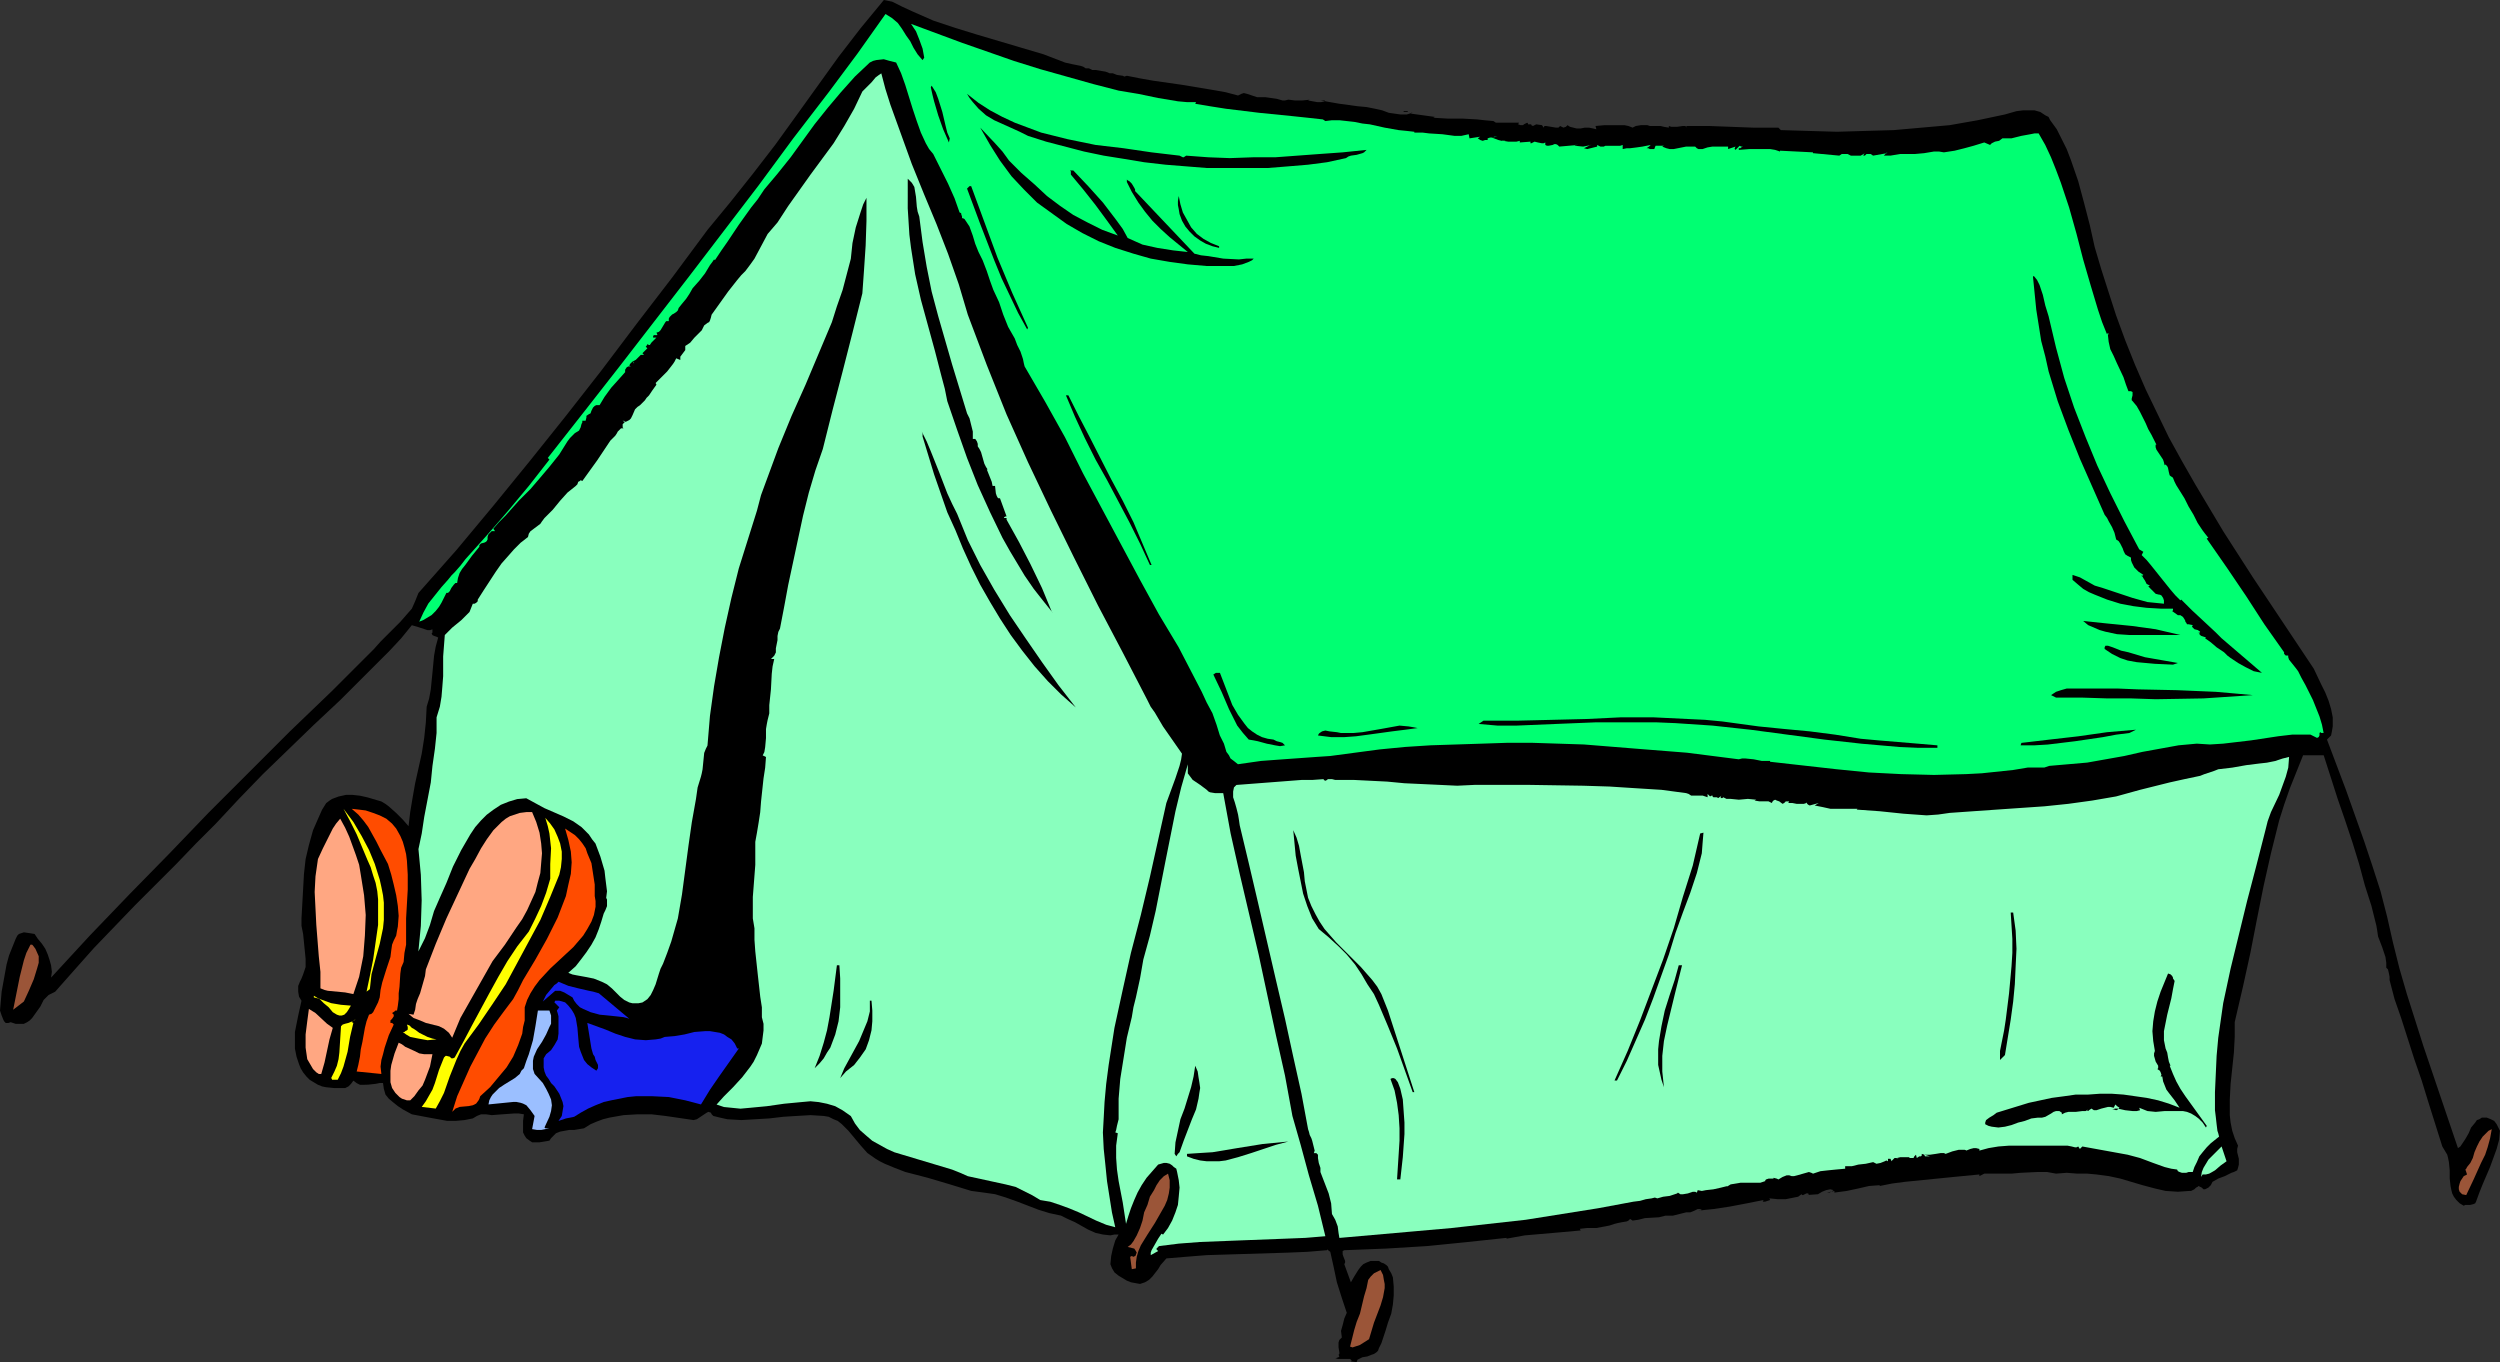 <?xml version="1.0" encoding="UTF-8" standalone="no"?>
<svg
   version="1.0"
   width="129.766mm"
   height="70.709mm"
   id="svg52"
   sodipodi:docname="Tent 27.wmf"
   xmlns:inkscape="http://www.inkscape.org/namespaces/inkscape"
   xmlns:sodipodi="http://sodipodi.sourceforge.net/DTD/sodipodi-0.dtd"
   xmlns="http://www.w3.org/2000/svg"
   xmlns:svg="http://www.w3.org/2000/svg">
  <rect width="100%" height="100%" fill="#333333" stroke="none"/>
  <sodipodi:namedview
     id="namedview52"
     pagecolor="#ffffff"
     bordercolor="#000000"
     borderopacity="0.25"
     inkscape:showpageshadow="2"
     inkscape:pageopacity="0.0"
     inkscape:pagecheckerboard="0"
     inkscape:deskcolor="#d1d1d1"
     inkscape:document-units="mm" />
  <defs
     id="defs1">
    <pattern
       id="WMFhbasepattern"
       patternUnits="userSpaceOnUse"
       width="6"
       height="6"
       x="0"
       y="0" />
  </defs>
  <path
     style="fill:#000000;fill-opacity:1;fill-rule:evenodd;stroke:none"
     d="m 3.07,184.197 0.323,-0.646 0.323,-0.323 0.485,-0.162 0.485,-0.162 1.131,0.162 0.97,0.162 0.646,0.969 0.808,0.969 0.646,0.969 0.485,1.131 0.323,0.969 0.323,1.131 0.162,1.293 -0.162,1.131 7.595,-8.24 7.757,-8.079 7.757,-7.917 7.757,-8.079 7.918,-7.917 8.08,-8.079 8.242,-7.917 8.242,-8.24 1.293,-1.454 1.293,-1.293 1.293,-1.293 1.293,-1.293 1.131,-1.293 1.131,-1.293 0.646,-1.454 0.646,-1.616 7.434,-8.402 7.272,-8.725 7.11,-8.725 7.11,-8.887 6.949,-8.887 6.949,-9.21 6.949,-9.048 6.949,-9.371 4.525,-5.494 4.363,-5.494 4.363,-5.655 4.202,-5.817 8.242,-11.472 4.363,-5.655 L 173.397,0 l 1.616,0.323 1.939,0.969 2.101,0.969 4.04,1.777 4.363,1.454 4.202,1.293 8.726,2.585 4.363,1.293 4.202,1.616 1.454,0.323 0.808,0.162 0.808,0.162 0.485,0.162 0.485,0.323 h 0.646 l 0.646,0.323 h 0.646 l 0.97,0.162 0.97,0.162 0.485,0.162 0.323,0.162 h 0.323 0.323 l 0.808,0.323 1.131,0.162 0.323,0.162 0.485,-0.162 2.424,0.485 2.747,0.485 5.656,0.808 5.818,0.969 2.747,0.485 2.424,0.646 0.646,-0.323 0.485,-0.162 0.646,0.162 0.97,0.323 0.485,0.162 0.485,0.162 h 0.485 1.131 l 1.131,0.162 1.131,0.162 1.131,0.323 h 0.485 l 0.646,-0.162 1.293,0.162 h 1.454 l 1.616,-0.162 h -0.162 l -0.323,0.162 1.778,0.323 h 0.808 l 0.808,-0.162 -0.162,-0.162 h -0.323 -0.162 -0.323 l 3.717,0.646 3.555,0.485 1.778,0.162 1.616,0.323 1.454,0.323 1.293,0.485 1.131,0.162 1.131,0.162 h 1.293 l 0.485,-0.162 0.646,-0.162 h -0.162 -0.162 v 0.162 l 4.686,0.646 -0.323,0.162 2.747,0.162 h 2.909 l 2.909,0.162 1.454,0.162 1.778,0.162 0.485,0.323 h 4.525 l -0.162,0.323 0.485,0.162 h 0.485 l 0.162,-0.162 0.323,-0.162 0.323,-0.162 0.162,0.162 v 0.162 h 0.485 0.162 v 0.162 l 0.323,0.162 0.323,-0.162 0.323,-0.162 1.131,0.162 0.323,0.485 0.162,-0.323 h 0.323 l 1.939,0.323 h 0.485 l 0.323,-0.323 0.323,0.162 0.323,0.162 0.485,-0.162 0.323,-0.323 0.485,0.323 0.646,0.162 0.646,0.162 h 0.808 l 0.808,-0.162 h 0.808 l 0.808,0.162 0.646,0.162 -0.162,-0.646 1.778,-0.162 h 1.939 1.939 l 0.808,0.162 0.808,0.323 0.323,-0.162 0.323,-0.162 0.97,-0.162 h 1.293 l 0.485,0.162 h 0.323 0.97 0.808 l 0.646,0.162 0.97,0.162 v -0.323 l -0.323,-0.162 0.323,0.162 0.485,0.162 h 1.131 l 1.131,-0.162 h 0.485 l 0.323,0.323 -0.162,-0.323 h 2.424 2.101 l 8.565,0.323 h 2.424 2.586 l 0.485,0.485 5.494,0.162 5.494,0.162 5.494,-0.162 5.656,-0.162 5.494,-0.485 5.494,-0.485 5.494,-0.969 5.333,-1.131 2.262,-0.646 1.293,-0.162 h 1.131 1.131 l 1.131,0.323 0.97,0.646 0.646,0.323 0.323,0.646 1.293,1.777 0.97,1.939 0.97,1.939 0.808,2.1 1.454,4.201 1.131,4.201 1.131,4.363 0.97,4.363 1.293,4.363 1.293,4.039 1.616,5.009 1.778,4.847 1.939,4.847 2.101,4.847 2.262,4.686 2.262,4.686 2.586,4.686 2.586,4.524 5.494,9.21 5.818,9.048 11.958,17.935 1.454,3.07 0.808,1.616 0.646,1.616 0.485,1.616 0.323,1.616 v 1.777 l -0.162,0.969 -0.162,0.808 v 0 l -0.808,0.808 3.717,9.856 3.555,10.018 1.616,4.847 1.616,5.009 1.293,5.009 1.131,5.009 1.293,5.17 1.454,5.009 3.232,10.179 3.394,10.018 3.394,10.018 0.485,-0.323 0.323,-0.485 0.646,-0.969 0.646,-1.131 0.485,-1.131 0.808,-0.969 0.323,-0.485 0.485,-0.162 0.485,-0.323 h 0.485 0.485 l 0.808,0.323 0.646,0.323 0.485,0.646 0.323,0.646 0.323,0.646 -0.162,1.777 -0.485,1.777 -0.646,1.777 -0.646,1.777 -1.454,3.393 -0.646,1.616 -0.646,1.777 -0.162,0.323 -0.323,0.162 -0.646,0.162 h -0.97 l -0.323,0.162 -0.808,-0.485 -0.646,-0.646 -0.485,-0.646 -0.323,-0.646 -0.162,-0.646 -0.162,-0.808 -0.162,-1.454 v -1.616 l -0.162,-1.616 -0.162,-0.808 -0.162,-0.646 -0.485,-0.808 -0.485,-0.808 -2.747,-8.725 -1.293,-4.201 -1.454,-4.201 -1.293,-4.039 -1.293,-4.039 -1.293,-3.716 -0.97,-3.716 v -0.646 l -0.162,-0.808 -0.162,-0.646 -0.162,-0.162 -0.162,-0.162 v -0.969 l -0.162,-1.131 -0.646,-1.939 -0.808,-2.1 -0.162,-1.131 -0.162,-0.969 -0.97,-3.878 -1.293,-4.039 -1.131,-4.201 -1.293,-4.201 -1.454,-4.363 -1.454,-4.201 -2.747,-8.564 h -4.04 l -1.293,3.232 -1.293,3.232 -1.131,3.232 -0.97,3.07 -1.616,6.463 -1.454,6.463 -1.293,6.463 -1.293,6.625 -1.454,6.625 -1.616,6.948 v 2.908 l -0.162,3.07 -0.323,3.07 -0.323,3.07 -0.162,3.07 v 3.07 l 0.162,1.454 0.323,1.616 0.485,1.454 0.646,1.454 -0.162,0.646 v 0.646 l 0.323,1.293 v 1.131 l -0.162,0.646 -0.162,0.485 -0.646,0.323 -0.485,0.162 -1.293,0.646 -1.293,0.485 -1.131,0.646 -0.323,0.646 -0.485,0.485 -0.323,0.162 -0.323,0.162 h -0.323 l -0.323,-0.323 -0.323,-0.162 -0.323,-0.162 -0.162,0.162 -0.323,0.162 -0.323,0.323 -0.646,0.323 h -0.323 l -2.262,0.162 -2.424,-0.162 -2.101,-0.485 -2.424,-0.646 -4.363,-1.293 -2.262,-0.485 -2.424,-0.323 -1.778,-0.162 h -1.939 l -2.101,-0.162 -2.101,0.162 -1.778,-0.323 h -1.778 l -3.394,0.162 -1.778,0.162 h -1.778 -1.778 -1.778 l -0.97,0.485 v -0.323 l -5.01,0.485 -4.848,0.485 -4.848,0.485 -2.424,0.323 -2.424,0.485 v -0.323 0.162 l -2.101,0.162 -2.101,0.485 -2.262,0.485 -2.424,0.323 v -0.323 l -1.454,0.323 h 0.485 l 0.323,-0.162 0.485,-0.323 -0.646,-0.162 -0.808,0.162 -0.808,0.323 -0.808,0.485 -2.262,0.162 h 0.323 l 0.162,-0.162 -0.162,-0.162 h -0.323 l -0.646,0.323 h -0.162 l -0.162,-0.162 -0.646,0.485 -0.808,0.162 -1.616,0.323 h -1.616 l -1.616,-0.162 0.162,0.323 v 0 0 0 l -0.485,0.162 -0.485,0.162 h -0.485 l 0.162,-0.323 -3.232,0.646 -3.394,0.646 -3.232,0.485 -1.616,0.162 -1.293,0.162 h 0.323 l 0.323,-0.162 -0.323,-0.162 h -0.485 l -0.646,0.323 -0.808,0.323 h -0.323 -0.485 l -2.586,0.646 h -1.454 l -1.293,0.323 -2.747,0.162 -1.293,0.323 -1.131,0.162 -0.485,-0.323 -0.323,0.323 -0.323,0.162 -0.97,0.162 -0.808,0.162 -0.646,0.162 -0.97,0.323 -0.808,0.162 -1.778,0.323 h -1.778 l -1.454,0.162 0.162,0.323 -3.555,0.323 -3.717,0.323 -3.717,0.323 -3.555,0.646 v -0.162 l -7.595,0.808 -8.08,0.808 -7.918,0.485 -8.242,0.323 -0.323,0.162 v 0.323 0.323 l 0.162,0.485 0.323,0.808 v 0.323 l -0.162,0.323 1.293,3.555 0.646,-1.131 0.808,-1.293 0.485,-0.646 0.485,-0.485 0.646,-0.323 0.808,-0.323 h 1.131 0.485 l 0.485,0.323 0.485,0.162 0.485,0.323 0.323,0.323 0.162,0.485 0.485,0.808 0.323,0.808 0.162,1.777 v 1.777 l -0.162,1.777 -0.323,1.777 -0.646,1.777 -0.485,1.616 -0.485,1.454 -0.162,0.485 -0.162,0.485 -0.485,0.969 -0.162,0.485 -0.323,0.323 -0.485,0.323 -0.485,0.162 -0.808,0.323 -0.97,0.162 -0.646,0.323 -0.323,0.162 -0.162,0.485 -1.131,-0.162 0.162,-0.162 -0.323,-0.323 h -0.485 -1.131 -0.485 -0.323 l -0.485,-0.162 h 0.162 l 0.485,-0.162 0.162,-0.162 -0.162,-0.323 0.162,-0.162 v -0.323 l -0.162,-0.969 v -0.485 -0.485 l 0.162,-0.485 0.485,-0.485 -0.162,-1.293 0.323,-1.131 0.323,-1.293 0.485,-1.131 -0.97,-2.908 -0.97,-3.07 -0.646,-3.07 -0.646,-2.908 -0.646,-0.485 v 0.162 l -3.878,0.323 -3.878,0.162 -15.837,0.485 -4.04,0.323 -3.878,0.323 -1.131,1.293 -0.485,0.808 -1.131,1.454 -0.646,0.646 -0.808,0.485 -0.97,0.323 -1.778,-0.323 -0.808,-0.323 -0.808,-0.485 -0.808,-0.485 -0.808,-0.646 -0.485,-0.808 -0.323,-0.808 0.162,-1.616 0.323,-1.454 0.485,-1.616 0.646,-1.131 h -0.808 l -0.808,0.162 -1.454,-0.162 -1.454,-0.323 -1.454,-0.646 -2.586,-1.454 -1.454,-0.646 -1.293,-0.646 -2.262,-0.485 -2.101,-0.646 -2.101,-0.808 -2.101,-0.808 -2.262,-0.808 -2.101,-0.646 -2.262,-0.323 -2.424,-0.323 -2.101,-0.646 -2.101,-0.646 -4.363,-1.293 -4.363,-1.131 -2.101,-0.808 -1.939,-0.808 -0.97,-0.485 -0.808,-0.485 -1.616,-1.131 -1.293,-1.454 -2.424,-2.908 -1.293,-1.293 -0.808,-0.646 -0.808,-0.323 -0.97,-0.485 -0.97,-0.162 -2.586,-0.162 -2.747,0.162 -2.586,0.162 -2.747,0.323 -2.747,0.162 -2.747,0.162 -2.747,-0.162 -1.454,-0.323 -1.293,-0.323 -0.323,-0.323 -0.162,-0.323 -0.485,-0.162 -0.323,0.162 -0.485,0.323 -0.97,0.646 -0.485,0.323 -0.646,0.162 -5.494,-0.808 -2.747,-0.323 h -2.747 l -2.747,0.162 -2.747,0.485 -1.293,0.323 -1.293,0.485 -1.131,0.485 -1.293,0.808 -0.97,0.162 -0.97,0.162 h -0.97 l -1.778,0.323 -0.808,0.323 -0.646,0.646 -0.323,0.323 -0.323,0.485 -0.97,0.162 -0.97,0.162 h -1.131 -0.323 l -0.485,-0.323 -0.646,-0.485 -0.323,-0.485 -0.323,-0.646 v -0.646 -1.616 l 0.162,-1.293 -0.97,-0.162 h -0.97 l -2.262,0.162 -2.101,0.162 -1.131,-0.162 h -0.97 l -0.808,0.323 -0.808,0.485 -1.616,0.323 -1.778,0.162 h -1.616 l -3.555,-0.646 -3.394,-0.646 -1.778,-0.969 -0.97,-0.646 -0.808,-0.646 -0.97,-0.808 -0.646,-0.808 -0.323,-1.131 -0.162,-1.131 h -0.646 l -0.808,0.162 -1.454,0.162 H 71.427 70.619 l -0.646,-0.323 -0.646,-0.485 -0.485,0.646 -0.485,0.485 -0.646,0.323 h -0.646 -1.454 l -1.616,-0.162 -0.808,-0.162 -0.808,-0.323 -0.808,-0.485 -0.808,-0.485 -0.646,-0.646 -0.646,-0.808 -0.485,-0.808 -0.323,-0.808 -0.485,-1.454 -0.323,-1.616 v -1.616 -1.616 l 0.323,-1.616 0.323,-1.616 0.646,-2.908 -0.485,-0.808 -0.162,-0.969 v -1.131 l 0.323,-0.808 0.323,-0.646 0.323,-0.808 0.485,-1.454 v -1.616 l -0.162,-1.616 -0.162,-1.616 -0.162,-1.616 -0.323,-1.616 v -1.454 l 0.162,-2.908 0.162,-2.908 0.162,-2.908 0.323,-2.908 0.646,-2.747 0.808,-2.908 1.131,-2.585 0.646,-1.454 0.808,-1.293 0.646,-0.485 0.485,-0.323 1.293,-0.485 1.454,-0.323 h 1.293 l 1.454,0.162 1.454,0.323 2.747,0.808 0.808,0.485 0.646,0.485 1.454,1.293 1.293,1.293 1.131,1.293 0.323,-2.747 0.485,-2.908 0.485,-2.747 0.646,-2.908 0.646,-2.908 0.485,-3.07 0.323,-3.07 0.162,-3.07 0.485,-1.616 0.323,-1.777 0.323,-3.232 0.323,-3.393 0.323,-1.777 0.485,-1.777 -0.323,-0.162 -0.485,-0.162 -0.323,-0.162 -0.162,-0.323 0.162,-0.162 v -0.646 l -0.485,0.162 h -0.485 l -0.97,-0.323 -0.97,-0.323 -1.131,-0.323 -2.101,2.585 -2.262,2.424 -4.848,4.847 -4.848,4.847 -5.171,4.847 -5.01,4.847 -5.01,4.847 -4.686,4.847 -2.262,2.424 -2.262,2.424 -3.878,3.878 -3.878,4.039 -8.08,8.079 -8.08,8.402 -3.878,4.363 -3.717,4.201 -0.646,0.323 -0.646,0.323 -0.485,0.485 -0.485,0.485 -0.646,1.293 -0.808,1.131 -0.808,1.131 -0.485,0.485 -0.485,0.323 -0.646,0.323 H 3.878 3.07 l -0.97,-0.323 -0.485,0.162 H 1.131 L 0.808,200.355 0.646,200.032 0.323,199.224 0,198.254 l 0.323,-3.716 0.323,-1.777 0.323,-1.777 0.323,-1.777 0.485,-1.777 0.646,-1.616 z"
     id="path1" />
  <path
     style="fill:#9b5538;fill-opacity:1;fill-rule:evenodd;stroke:none"
     d="m 5.979,185.328 h 0.323 l 0.162,0.162 0.485,0.646 0.646,1.454 v 1.293 l -0.323,1.131 -0.646,2.1 -0.97,2.262 -0.97,2.1 -2.101,1.616 1.293,-6.463 0.808,-3.232 0.485,-1.454 z"
     id="path2" />
  <path
     style="fill:#ffa782;fill-opacity:1;fill-rule:evenodd;stroke:none"
     d="m 60.6,197.931 1.293,0.808 2.262,2.1 1.131,0.808 -0.646,2.262 -0.485,2.262 -0.485,2.262 -0.646,2.262 h -0.485 l -0.485,-0.323 -0.323,-0.323 -0.323,-0.323 -1.131,-1.939 -0.162,-1.131 -0.162,-1.131 v -1.293 -1.293 l 0.323,-2.585 z"
     id="path3" />
  <path
     style="fill:#ffff00;fill-opacity:1;fill-rule:evenodd;stroke:none"
     d="m 61.57,195.346 0.808,0.485 0.808,0.323 1.778,0.646 1.939,0.323 1.939,0.162 -0.485,0.808 -0.323,0.485 -0.485,0.485 -0.485,0.162 h -0.485 l -0.485,-0.162 -0.808,-0.485 -0.808,-0.969 -0.97,-0.808 -0.808,-0.808 -0.485,-0.162 -0.646,-0.162 z"
     id="path4" />
  <path
     style="fill:#ffa782;fill-opacity:1;fill-rule:evenodd;stroke:none"
     d="m 66.741,160.607 0.97,1.777 0.808,1.777 0.646,1.777 0.646,1.777 0.646,1.939 0.323,1.939 0.646,4.039 0.323,3.878 -0.162,4.039 -0.323,4.039 -0.808,4.039 -1.131,3.393 -0.808,-0.162 -0.808,-0.162 -3.394,-0.323 -0.646,-0.162 -0.808,-0.323 v -3.232 l -0.323,-3.07 -0.485,-6.14 -0.162,-3.232 -0.162,-3.232 0.162,-3.07 0.485,-3.393 0.97,-2.1 0.97,-1.939 0.97,-1.939 0.646,-0.969 z"
     id="path5" />
  <path
     style="fill:#ffff00;fill-opacity:1;fill-rule:evenodd;stroke:none"
     d="m 66.902,201.324 0.323,-0.323 0.485,-0.162 0.646,-0.162 0.808,-0.323 0.323,-0.162 0.323,-0.323 -0.808,0.646 0.323,0.162 -0.646,2.747 -0.485,2.908 -0.808,2.908 -0.485,1.293 -0.646,1.293 h -0.323 -0.485 -0.323 v -0.162 l -0.162,-0.162 0.646,-1.293 0.485,-1.131 0.323,-1.293 0.162,-1.293 0.162,-2.585 z"
     id="path6" />
  <path
     style="fill:#ffff00;fill-opacity:1;fill-rule:evenodd;stroke:none"
     d="m 67.387,158.668 1.939,2.585 1.616,2.747 1.454,2.747 1.131,2.747 0.97,3.07 0.323,1.454 0.323,1.616 0.162,1.454 v 1.777 1.616 l -0.162,1.616 -0.646,3.07 -0.808,2.908 -0.808,3.07 -0.323,2.908 -0.646,0.485 0.646,-3.07 0.646,-3.232 0.485,-3.393 0.485,-3.393 v -3.232 -1.777 l -0.162,-1.616 -0.323,-1.616 -0.485,-1.454 -0.485,-1.616 -0.646,-1.454 -2.101,-5.009 -1.293,-2.585 z"
     id="path7" />
  <path
     style="fill:#ff4c00;fill-opacity:1;fill-rule:evenodd;stroke:none"
     d="m 78.538,164 0.485,1.131 0.323,1.131 0.323,1.293 0.162,1.293 0.162,2.747 v 2.908 l -0.323,5.655 v 2.747 2.424 l -0.162,0.808 -0.162,0.808 -0.162,1.777 -0.485,1.131 -0.162,1.131 -0.162,2.585 -0.162,1.293 v 1.131 l -0.162,1.293 -0.162,0.969 h -0.323 l -0.162,0.162 -0.485,0.323 0.323,0.323 v 0.323 l -0.323,0.485 -0.323,0.323 v 0.162 0.323 h 0.323 l 0.323,0.323 -0.97,2.1 -0.808,2.424 -0.323,1.293 -0.323,1.131 -0.162,1.293 0.162,1.454 -4.848,-0.485 0.323,-1.293 0.323,-1.616 0.162,-1.454 0.323,-1.454 0.485,-2.747 0.323,-1.293 0.485,-1.293 0.485,-0.162 0.323,-0.323 0.485,-0.969 0.485,-0.969 0.323,-0.969 0.162,-1.454 0.323,-1.454 0.808,-2.585 0.808,-2.424 0.162,-1.293 0.162,-1.131 0.323,-0.808 0.485,-0.969 0.162,-0.969 0.162,-0.808 0.162,-2.1 -0.162,-1.939 -0.323,-2.1 -0.485,-2.1 -0.485,-1.939 -0.646,-2.1 -1.454,-2.747 -0.808,-1.616 -0.808,-1.454 -0.808,-1.454 -0.97,-1.293 -0.97,-1.131 -1.293,-1.131 1.454,0.162 1.293,0.162 1.454,0.485 1.293,0.485 1.293,0.646 1.131,0.969 0.808,0.969 z"
     id="path8" />
  <path
     style="fill:#ffa782;fill-opacity:1;fill-rule:evenodd;stroke:none"
     d="m 78.214,204.556 0.646,0.323 0.646,0.485 1.778,0.808 0.97,0.485 0.97,0.162 h 0.808 0.808 l -0.485,2.424 -0.485,1.293 -0.485,1.293 -0.485,1.131 -0.808,0.969 -0.808,1.131 -0.808,0.808 H 79.83 l -0.485,-0.162 -0.485,-0.162 -0.485,-0.323 -0.808,-0.808 -0.646,-0.969 -0.323,-1.131 v -1.131 -1.131 l 0.162,-1.131 0.646,-2.262 z"
     id="path9" />
  <path
     style="fill:#ffff00;fill-opacity:1;fill-rule:evenodd;stroke:none"
     d="m 79.992,201.971 v -0.485 l -0.162,-0.485 0.485,0.162 0.485,0.485 0.323,0.162 0.485,0.323 0.646,0.485 1.616,0.808 0.97,0.323 0.808,0.162 -1.778,0.162 -1.778,-0.323 -0.808,-0.162 -0.808,-0.162 -0.808,-0.485 -0.646,-0.485 h 0.323 l 0.162,-0.162 0.323,-0.162 z"
     id="path10" />
  <path
     style="fill:#ffa782;fill-opacity:1;fill-rule:evenodd;stroke:none"
     d="m 81.123,199.062 0.323,-0.969 0.162,-1.131 0.323,-0.969 0.485,-1.131 0.646,-2.262 0.323,-1.131 0.162,-1.293 1.939,-5.009 2.101,-5.009 4.525,-9.695 1.131,-1.939 1.131,-2.1 1.131,-1.777 1.293,-1.777 0.808,-0.808 0.808,-0.808 0.808,-0.646 0.808,-0.485 0.97,-0.323 0.97,-0.323 1.293,-0.162 h 1.131 l 0.808,1.939 0.646,2.1 0.323,2.1 0.162,1.939 -0.162,1.939 -0.162,1.939 -0.485,1.777 -0.485,1.939 -0.808,1.777 -0.808,1.777 -0.97,1.777 -1.131,1.616 -2.262,3.393 -2.424,3.232 -2.101,3.716 -2.101,3.716 -2.101,3.716 -0.808,1.939 -0.808,1.939 -0.323,-0.485 -0.323,-0.485 -0.97,-0.808 -0.97,-0.485 -1.293,-0.323 -1.293,-0.323 -1.131,-0.485 -1.293,-0.485 -0.97,-0.808 z"
     id="path11" />
  <path
     style="fill:#89ffbe;fill-opacity:1;fill-rule:evenodd;stroke:none"
     d="m 82.093,166.585 0.646,-3.07 0.485,-3.232 1.293,-6.786 0.323,-3.232 0.485,-3.393 0.323,-3.07 v -3.07 l 0.646,-2.1 0.323,-1.939 0.162,-1.939 0.162,-2.1 v -1.939 -1.939 l 0.162,-2.1 0.162,-2.1 0.646,-0.646 0.808,-0.808 1.778,-1.454 0.808,-0.808 0.808,-0.808 0.323,-0.808 0.323,-0.808 h 0.323 l 0.323,-0.162 0.323,-0.323 v -0.323 l 1.131,-1.777 2.424,-3.716 1.131,-1.616 1.293,-1.454 1.131,-1.293 1.293,-1.293 1.454,-1.131 0.162,-0.646 0.323,-0.485 1.939,-1.454 0.323,-0.485 0.485,-0.646 1.616,-1.616 1.454,-1.777 1.454,-1.616 0.808,-0.646 0.808,-0.646 0.323,-0.323 0.162,-0.485 0.323,-0.162 0.162,-0.162 0.323,0.162 2.909,-4.039 1.293,-1.939 1.293,-1.939 0.323,-0.323 0.646,-0.646 0.323,-0.485 0.162,-0.323 0.323,-0.323 0.323,-0.323 h 0.485 l -0.162,-0.162 v -0.162 -0.485 l 0.485,-0.485 v 0 l -0.162,-0.162 h -0.323 l 0.323,0.162 h 0.323 l 0.646,-0.323 0.323,-0.323 0.323,-0.646 0.485,-1.131 0.485,-0.485 0.485,-0.323 0.97,-0.969 0.323,-0.485 0.485,-0.485 0.646,-0.969 0.808,-1.131 -0.162,-0.323 0.485,-0.485 0.485,-0.485 1.293,-1.293 1.131,-1.454 0.323,-0.485 0.323,-0.646 0.808,0.323 v -0.323 -0.323 l 0.97,-1.293 v -0.323 -0.485 l 0.97,-0.646 0.808,-0.969 1.454,-1.454 0.323,-0.646 0.162,-0.323 0.646,-0.485 0.323,-0.162 0.162,-0.323 0.162,-0.485 0.162,-0.646 1.616,-2.262 1.616,-2.262 1.778,-2.262 0.808,-0.969 0.808,-0.808 0.97,-1.293 0.808,-1.131 1.293,-2.424 1.293,-2.424 0.97,-1.131 0.97,-1.131 2.101,-3.232 4.363,-6.14 2.262,-3.07 2.262,-3.07 2.101,-3.393 1.939,-3.393 1.616,-3.393 0.808,-0.808 0.97,-0.969 0.808,-0.969 0.646,-0.485 0.485,-0.323 0.808,3.07 0.97,3.07 2.101,5.817 2.101,5.817 2.424,5.978 2.424,5.817 2.262,5.817 2.101,5.978 1.778,5.978 3.717,9.856 3.878,9.695 4.202,9.371 4.525,9.533 4.525,9.21 4.686,9.371 4.848,9.21 4.848,9.371 0.646,1.293 0.808,1.131 1.616,2.747 3.717,5.332 -0.162,1.131 -0.323,1.293 -0.808,2.424 -1.778,4.847 -1.616,7.271 -1.616,7.271 -1.778,7.433 -1.939,7.433 -1.616,7.271 -1.616,7.433 -1.131,7.271 -0.485,3.716 -0.323,3.555 -0.162,3.07 -0.162,2.908 0.162,3.232 0.323,3.07 0.323,3.232 0.485,3.07 0.485,3.07 0.646,2.908 -1.778,-0.485 -1.939,-0.808 -3.394,-1.616 -1.939,-0.808 -1.778,-0.646 -1.939,-0.646 -1.939,-0.323 -1.616,-0.969 -1.616,-0.808 -1.616,-0.808 -1.939,-0.485 -3.717,-0.808 -3.717,-0.808 -1.454,-0.646 -1.616,-0.646 -6.464,-1.939 -3.232,-0.969 -1.616,-0.485 -1.454,-0.646 -1.454,-0.808 -1.454,-0.808 -1.131,-0.969 -1.293,-1.131 -0.97,-1.293 -0.808,-1.454 -1.616,-1.131 -1.454,-0.808 -1.616,-0.485 -1.616,-0.323 -1.616,-0.162 -1.778,0.162 -3.394,0.323 -3.394,0.485 -3.394,0.323 -1.778,0.162 -1.616,-0.162 -1.616,-0.162 -1.454,-0.485 1.454,-1.616 1.778,-1.777 1.778,-1.939 1.616,-2.1 0.646,-0.969 0.646,-1.293 0.485,-1.131 0.485,-1.131 0.162,-1.293 0.162,-1.293 v -1.293 l -0.323,-1.293 v -1.939 l -0.323,-2.1 -0.485,-4.363 -0.485,-4.524 -0.162,-2.262 v -2.262 l -0.323,-1.939 v -2.1 -2.1 l 0.162,-2.1 0.323,-4.201 v -2.262 -2.262 l 0.323,-1.777 0.323,-1.939 0.323,-2.1 0.162,-2.1 0.485,-4.524 0.323,-2.1 0.162,-2.1 -0.646,-0.323 0.323,-0.646 0.162,-0.969 0.162,-1.777 v -1.777 l 0.162,-0.969 0.162,-0.808 0.323,-1.293 v -1.616 l 0.323,-3.07 0.162,-3.07 0.162,-1.454 0.323,-1.454 h -0.646 l 0.646,-0.646 0.323,-0.646 v -0.808 l 0.162,-0.808 0.162,-0.808 v -0.808 l 0.162,-0.808 0.323,-0.646 0.808,-4.201 0.808,-4.363 1.939,-9.048 0.97,-4.524 1.131,-4.524 1.293,-4.363 1.454,-4.201 0.97,-3.878 0.97,-3.878 1.939,-7.433 1.939,-7.594 0.97,-3.878 0.97,-3.878 0.162,-2.262 0.162,-2.262 0.323,-4.847 0.162,-4.847 v -4.524 l -0.646,1.293 -0.485,1.454 -0.97,3.07 -0.646,3.07 -0.323,3.07 -0.808,3.07 -0.808,3.07 -1.131,3.232 -0.97,3.07 -2.586,6.14 -2.586,6.14 -2.747,6.14 -2.586,6.301 -2.262,6.14 -1.131,3.07 -0.808,3.07 -1.778,5.655 -1.778,5.655 -1.454,5.817 -1.293,5.817 -1.131,5.817 -0.97,5.655 -0.808,5.817 -0.485,5.817 -0.323,0.646 -0.323,0.808 -0.162,1.616 -0.162,1.616 -0.162,0.808 -0.162,0.646 -0.646,2.1 -0.323,2.262 -0.808,4.524 -0.646,4.524 -1.293,9.695 -0.808,4.686 -0.646,2.262 -0.646,2.262 -0.808,2.262 -0.808,2.1 -0.485,0.969 -0.323,0.969 -0.646,2.1 -0.485,1.131 -0.485,0.969 -0.646,0.808 -0.97,0.646 -0.808,0.162 h -1.131 l -0.646,-0.162 -0.97,-0.485 -0.808,-0.646 -0.808,-0.808 -0.808,-0.808 -0.97,-0.808 -0.97,-0.485 -0.808,-0.323 -0.808,-0.323 -1.616,-0.323 -1.778,-0.323 -0.808,-0.162 -0.808,-0.323 1.454,-1.293 1.131,-1.454 0.97,-1.293 0.97,-1.454 0.808,-1.454 0.646,-1.616 0.485,-1.454 0.485,-1.616 0.323,-0.646 0.323,-0.808 v -0.969 -0.323 l -0.162,-0.323 0.162,-1.293 -0.162,-1.293 -0.162,-1.293 -0.162,-1.454 -0.808,-2.747 -0.97,-2.585 -0.646,-0.808 -0.646,-0.969 -0.646,-0.646 -0.808,-0.808 -1.616,-1.131 -1.939,-0.969 -3.717,-1.616 -1.778,-0.969 -1.778,-0.969 -1.778,0.162 -1.616,0.485 -1.616,0.646 -1.454,0.969 -1.293,0.969 -1.131,1.131 -1.131,1.293 -0.97,1.454 -1.778,3.07 -1.616,3.232 -0.646,1.616 -0.646,1.616 -1.293,2.908 -1.131,2.585 -0.808,2.747 -0.97,2.585 -0.646,1.293 -0.646,1.293 0.485,-5.009 0.162,-5.009 -0.162,-5.009 z"
     id="path12" />
  <path
     style="fill:#00ff72;fill-opacity:1;fill-rule:evenodd;stroke:none"
     d="m 91.304,109.71 4.202,-4.686 4.202,-4.847 4.04,-4.847 4.04,-5.17 -0.323,-0.323 7.11,-9.048 6.949,-8.887 13.736,-17.773 13.574,-17.773 6.787,-9.21 6.949,-9.048 5.656,-7.594 2.747,-3.878 2.747,-3.878 1.293,0.808 1.131,0.969 0.808,1.131 0.808,1.293 0.808,1.131 0.646,1.293 0.808,1.293 0.97,1.131 0.323,-0.485 -0.323,-1.777 -0.646,-1.777 -0.646,-1.616 -0.97,-1.454 10.019,3.716 10.181,3.555 5.171,1.616 5.171,1.454 5.171,1.454 5.01,1.293 3.878,0.646 3.878,0.808 3.878,0.646 1.778,0.162 h 1.778 l -0.162,0.323 2.909,0.485 3.07,0.485 6.626,0.808 3.232,0.323 3.232,0.323 3.07,0.323 2.909,0.323 0.485,0.323 1.293,-0.162 h 1.454 l 2.909,0.323 1.616,0.323 1.454,0.162 2.909,0.646 2.747,0.485 1.616,0.162 1.454,0.162 v 0.162 h 1.616 l 1.293,0.162 2.586,0.162 2.424,0.323 h 1.293 l 1.454,-0.323 0.162,0.808 2.101,-0.323 -0.485,0.323 0.485,0.323 0.485,0.162 0.485,-0.162 h 0.485 v -0.323 0 l 0.485,-0.162 h 0.485 l 0.323,-0.162 h 0.646 l -1.131,0.162 1.293,0.485 0.646,0.162 0.808,-0.162 h -0.323 l -0.162,0.162 0.97,0.162 h 0.808 0.808 l 0.646,-0.162 v 0.323 l 2.101,-0.162 v 0.323 h 0.162 l 0.323,-0.162 0.323,-0.162 0.646,0.162 0.808,0.162 h 0.323 l 0.323,-0.162 v 0.485 l 0.323,0.162 h 0.323 l 0.808,-0.162 0.323,-0.162 h 0.323 l 0.323,0.162 0.323,0.323 3.717,-0.323 h -0.485 -0.162 v 0.162 l 1.616,0.162 1.616,-0.323 h -0.162 l -0.323,0.162 -0.97,0.485 0.646,0.162 0.646,-0.162 0.646,-0.162 0.646,-0.162 v -0.323 l 0.646,0.323 h 0.323 0.323 l 0.323,-0.162 h 0.485 0.97 0.97 0.485 l 0.485,-0.162 v 0.808 l 0.808,-0.162 h 0.646 l 1.293,-0.162 1.131,-0.162 0.808,-0.162 0.808,-0.162 -0.323,0.323 -0.485,0.323 h 0.323 l 0.323,0.162 h 0.808 l 0.162,-0.162 v -0.162 l 0.162,-0.323 v 0 h 1.616 l -0.323,0.162 0.808,0.323 0.646,0.162 h 0.808 l 0.808,-0.162 1.616,-0.323 h 0.808 0.97 l 0.323,0.323 0.323,0.162 h 0.485 0.323 l 0.485,-0.162 0.485,-0.162 0.97,-0.162 h 3.07 v 0.485 l 1.454,-0.485 -0.162,0.323 v 0.162 l 0.162,0.162 0.808,-0.808 v 0 l 0.323,0.162 h 0.323 l -0.323,0.162 -0.162,0.162 h -0.323 v 0.323 l 2.101,-0.162 h 2.101 1.939 l 0.97,0.162 0.97,0.323 v -0.162 l 6.464,0.323 v 0.162 l 5.171,0.485 0.485,-0.323 h 0.485 0.646 l 0.646,0.323 h 0.646 0.646 0.646 l 0.808,-0.485 -0.162,0.162 -0.162,0.323 h 0.323 l 0.323,-0.323 h 0.323 0.485 l 0.485,0.323 2.747,-0.485 v -0.162 l -0.162,0.162 -0.485,0.485 v 0 h 0.646 0.646 l 1.939,-0.323 h 1.131 0.97 0.808 l 1.778,-0.162 1.939,-0.323 h 0.97 l 0.97,0.162 2.101,-0.323 1.939,-0.485 1.778,-0.485 2.101,-0.646 1.131,0.485 0.162,-0.162 0.162,-0.162 0.646,-0.323 0.808,-0.162 0.646,-0.485 h 0.97 0.808 l 1.939,-0.485 1.778,-0.323 0.808,-0.162 h 0.808 l 1.293,2.262 1.131,2.424 0.97,2.424 0.97,2.585 1.616,4.847 1.454,5.17 1.293,5.009 1.454,5.009 1.454,4.847 0.808,2.424 0.97,2.424 v -0.162 h 0.323 v 0.162 h -0.162 l 0.162,1.454 0.323,1.454 0.646,1.293 0.646,1.454 1.293,2.747 0.485,1.454 0.485,1.293 h 0.485 l 0.323,0.162 v 0.323 0.323 l -0.162,0.646 v 0.323 l 0.162,0.162 0.808,0.969 0.646,1.131 1.131,2.262 0.485,1.131 0.646,1.131 0.485,0.969 0.485,0.969 h -0.162 v 0.485 l 0.162,0.485 1.293,1.939 0.162,0.485 0.162,0.646 0.162,-0.162 0.323,0.323 0.162,0.323 0.162,0.808 0.162,0.646 0.162,0.162 0.485,0.323 0.323,0.808 0.323,0.646 1.616,2.585 0.808,1.616 0.97,1.616 0.808,1.616 0.97,1.454 0.485,0.646 0.646,0.808 -0.323,0.162 4.04,5.817 3.717,5.494 3.555,5.494 3.878,5.494 v 0.323 l 0.323,0.323 h 0.485 v 0.323 l 0.162,0.485 0.646,0.808 0.646,0.808 0.485,0.646 0.646,1.293 0.808,1.454 1.454,2.908 0.646,1.616 0.646,1.616 0.485,1.616 0.323,1.616 h -0.485 l -0.162,-0.162 -0.162,0.162 v 0.485 l -0.162,0.323 -0.323,0.162 -0.323,-0.162 -0.97,-0.485 h -0.323 -0.323 -2.909 l -2.747,0.323 -5.333,0.808 -5.494,0.646 -2.586,0.162 -2.586,-0.162 -3.555,0.323 -3.555,0.646 -1.778,0.323 -1.778,0.323 -3.555,0.808 -7.272,1.293 -3.717,0.323 -3.717,0.323 -0.485,0.162 -0.485,0.162 h -0.97 -0.97 -1.293 l -2.909,0.485 -3.07,0.323 -3.07,0.323 -3.07,0.162 -6.302,0.162 -6.464,-0.162 -6.302,-0.323 -6.464,-0.646 -12.928,-1.454 v -0.162 h -1.616 l -1.616,-0.323 -1.616,-0.162 h -0.646 l -0.646,0.162 -10.181,-1.293 -10.181,-0.808 -10.019,-0.808 -10.019,-0.323 h -5.171 l -4.848,0.162 -5.01,0.162 -5.01,0.162 -5.01,0.323 -5.01,0.485 -4.848,0.646 -4.848,0.646 -2.424,0.162 -2.262,0.162 -4.525,0.323 -4.363,0.323 -4.525,0.646 -0.808,-0.646 -0.646,-0.485 -0.323,-0.646 -0.485,-0.646 -0.485,-1.616 -0.808,-1.616 -0.646,-2.1 -0.808,-2.262 -1.131,-2.1 -0.97,-2.1 -2.262,-4.363 -2.262,-4.363 -3.878,-6.463 -3.717,-6.786 -3.717,-6.948 -3.717,-6.948 -3.717,-6.948 -3.555,-7.109 -3.878,-6.948 -4.04,-6.948 -0.162,-0.646 -0.162,-0.808 -0.485,-1.454 -0.323,-0.646 -0.323,-0.646 -0.485,-1.293 -1.293,-2.262 -0.97,-2.424 -0.808,-2.424 -1.131,-2.424 -0.646,-1.777 -0.646,-1.939 -0.808,-2.1 -0.808,-1.616 -0.646,-1.616 -0.485,-1.616 -0.646,-1.777 -0.97,-1.454 v 0.162 -0.162 l -0.323,-0.162 h -0.162 v -0.323 l -0.162,-0.485 v -0.162 l -0.323,-0.162 -0.97,-2.747 -1.293,-2.908 -1.454,-2.908 -1.454,-2.908 -0.808,-0.969 -0.646,-1.131 -0.97,-2.1 -0.808,-2.262 -0.808,-2.424 -1.454,-4.686 -0.808,-2.262 -0.97,-2.1 -1.293,-0.323 -1.131,-0.323 -1.454,0.162 -0.646,0.162 -0.646,0.323 -2.909,2.747 -2.747,3.07 -2.586,3.07 -2.586,3.232 -4.686,6.463 -2.586,3.232 -2.586,3.07 -1.293,1.939 -1.293,1.616 -2.424,3.393 -2.262,3.393 -1.131,1.616 -1.293,1.939 -0.162,-0.162 -0.323,0.485 -0.485,0.646 -0.485,0.808 -0.485,0.808 -1.131,1.454 -1.293,1.454 -0.646,1.131 -0.646,0.969 -0.808,0.969 -0.646,0.808 -0.162,0.485 -0.323,0.323 -0.485,0.323 -0.323,0.162 -0.485,0.485 -0.162,0.323 v 0.485 h -0.485 l -0.162,0.162 -0.485,0.808 -0.485,0.808 -0.323,0.323 -0.485,0.162 0.162,0.323 v 0.162 h -0.162 -0.162 -0.323 l -0.162,0.162 v 0.323 h 0.646 l -0.485,0.485 -0.485,0.485 -0.323,0.485 h -0.162 l -0.323,-0.162 -0.162,0.323 -0.162,0.162 0.323,0.323 -0.97,0.969 0.323,0.323 h -0.323 -0.323 l -0.97,0.969 -0.646,0.323 0.162,0.162 0.162,0.162 h -0.162 l -0.162,0.162 0.162,-0.162 0.162,-0.162 -0.323,-0.162 -0.323,0.323 -0.162,0.162 -0.162,0.323 0.323,0.162 v 0 h -0.323 -0.162 l -0.323,0.162 -0.323,0.485 v 0.485 l -1.293,1.454 -1.454,1.616 -1.293,1.777 -0.97,1.616 h -0.646 l -0.323,0.162 -0.323,0.323 -0.162,0.323 -0.162,0.323 -0.162,0.485 -0.323,0.162 -0.485,0.323 v 0 0.323 l -0.162,0.646 h -0.323 -0.323 v 0.323 l -0.162,0.323 -0.162,0.646 -0.162,0.323 -0.162,0.323 -0.808,0.485 -0.485,0.485 -0.485,0.485 -0.485,0.646 -0.808,1.293 -0.808,1.293 -1.939,2.424 -1.778,2.1 -1.939,2.262 -1.131,1.131 -1.131,1.131 -1.293,1.454 -1.293,1.454 -1.293,1.293 -1.131,1.293 0.323,0.485 h -0.323 -0.323 l -0.323,0.323 -0.323,0.323 -0.162,0.485 0.323,0.323 -0.323,-0.323 v 0.485 l -0.162,0.323 -0.162,0.162 -0.323,0.162 -0.646,0.162 -0.323,0.323 v 0.323 l -1.454,1.777 -1.293,1.777 -0.646,0.808 -0.485,0.808 -0.323,0.969 -0.162,0.969 h -0.323 l -0.323,0.323 -0.485,0.646 -0.323,0.646 -0.323,0.323 h -0.323 l -0.485,0.969 -0.485,0.969 -0.485,0.808 -0.646,0.808 -0.808,0.808 -0.808,0.485 -0.808,0.485 -0.808,0.323 0.808,-1.777 0.97,-1.777 1.293,-1.616 1.293,-1.616 1.293,-1.454 0.646,-0.808 0.646,-0.646 1.131,-1.293 z"
     id="path13" />
  <path
     style="fill:#ffff00;fill-opacity:1;fill-rule:evenodd;stroke:none"
     d="m 87.102,207.464 0.323,-0.323 h 0.162 l 0.646,0.162 0.323,0.323 h 0.323 l 0.323,-0.162 1.778,-3.232 1.616,-3.07 3.394,-6.301 1.778,-3.232 1.778,-3.07 1.939,-2.908 2.262,-2.908 1.293,-2.585 1.131,-2.424 0.97,-2.585 0.808,-2.747 v -2.908 l 0.162,-3.07 -0.162,-1.454 -0.162,-1.454 -0.323,-1.454 -0.485,-1.616 0.97,1.131 0.808,1.131 0.646,1.454 0.485,1.293 0.323,1.616 v 1.454 l -0.162,1.616 -0.323,1.454 -1.778,4.363 -1.939,4.524 -2.262,4.201 -2.262,4.201 -2.262,4.201 -2.586,3.878 -2.747,4.039 -2.747,3.716 -0.808,1.454 -0.808,1.777 -1.293,3.232 -1.131,3.232 -0.808,1.616 -0.808,1.454 -2.747,-0.323 0.808,-1.131 0.646,-1.131 0.646,-1.131 0.485,-1.293 0.808,-2.585 z"
     id="path14" />
  <path
     style="fill:#ff4c00;fill-opacity:1;fill-rule:evenodd;stroke:none"
     d="m 100.677,195.992 0.97,-1.777 0.97,-1.939 2.424,-4.039 2.262,-4.039 2.101,-4.201 0.808,-2.1 0.808,-2.1 0.485,-2.262 0.485,-2.1 0.162,-2.262 -0.162,-2.1 -0.485,-2.262 -0.646,-2.262 0.97,0.646 0.97,0.646 0.808,0.808 0.646,0.808 0.646,0.969 0.323,0.969 0.808,1.939 0.323,2.1 0.323,2.1 v 2.262 l 0.162,0.969 v 1.131 l -0.323,1.616 -0.485,1.293 -0.808,1.454 -0.808,1.293 -0.97,1.131 -0.97,1.131 -2.262,2.1 -2.262,2.1 -2.101,2.262 -0.97,1.293 -0.808,1.293 -0.646,1.293 -0.485,1.454 v 1.293 1.293 l -0.323,1.293 -0.162,1.293 -0.808,2.262 -0.97,2.262 -1.293,2.1 -1.616,1.939 -1.616,1.939 -1.939,1.777 -0.162,0.485 -0.162,0.323 -0.485,0.646 -0.646,0.323 -0.808,0.162 -1.778,0.162 -0.808,0.323 -0.646,0.646 0.97,-3.07 1.293,-2.908 1.293,-2.908 1.454,-2.747 1.454,-2.747 1.778,-2.747 1.778,-2.424 z"
     id="path15" />
  <path
     style="fill:#9bbfff;fill-opacity:1;fill-rule:evenodd;stroke:none"
     d="m 102.777,209.565 0.485,-1.454 0.485,-1.293 0.808,-2.747 0.485,-2.747 0.485,-3.07 h 2.262 l 0.323,0.969 v 0.808 0.808 l -0.323,0.646 -0.646,1.454 -0.808,1.454 -0.97,1.454 -0.646,1.454 -0.162,0.808 v 0.808 0.808 l 0.323,0.969 1.616,1.777 0.646,1.131 0.485,0.969 0.485,1.131 0.162,1.131 -0.162,1.131 -0.323,1.131 -0.97,2.1 0.162,0.162 h 0.162 0.323 0.323 l -1.616,0.323 h -0.808 l -0.97,-0.162 0.485,-2.585 -0.808,-1.131 -0.808,-0.969 -0.646,-0.323 -0.485,-0.162 -0.808,-0.162 h -0.646 l -4.848,0.485 0.162,-0.808 0.323,-0.646 0.323,-0.485 0.485,-0.485 0.808,-0.808 0.97,-0.646 2.101,-1.293 0.97,-0.808 0.323,-0.646 z"
     id="path16" />
  <path
     style="fill:#1621ef;fill-opacity:1;fill-rule:evenodd;stroke:none"
     d="m 109.565,202.779 v -2.424 -0.969 l -0.162,-0.646 -0.162,-0.485 0.485,-0.646 -0.97,-0.969 0.162,-0.323 h 0.323 0.485 l 1.131,0.323 0.646,0.646 0.646,0.808 0.485,0.808 0.323,0.808 0.323,1.939 0.162,1.939 0.162,1.777 0.323,0.969 0.323,0.808 0.323,0.808 0.646,0.808 0.808,0.646 0.97,0.646 0.323,-0.485 v -0.646 l -0.485,-0.969 -0.162,-0.646 -0.323,-0.485 -0.323,-1.131 -0.808,-5.009 1.778,0.646 1.778,0.646 1.939,0.808 1.939,0.646 1.939,0.485 2.101,0.162 1.939,-0.162 0.97,-0.162 0.808,-0.323 1.939,-0.162 1.939,-0.323 1.939,-0.485 2.101,-0.162 h 0.97 l 0.97,0.162 0.97,0.162 0.808,0.323 0.646,0.485 0.808,0.485 0.646,0.808 0.485,0.969 h 0.323 l -1.939,2.747 -1.939,2.747 -1.778,2.585 -1.778,2.908 -3.07,-0.808 -3.232,-0.646 -3.232,-0.162 h -3.232 l -1.616,0.162 -1.616,0.323 -1.616,0.323 -1.454,0.323 -1.616,0.646 -1.454,0.646 -1.454,0.808 -1.293,0.808 -0.808,0.162 -0.808,0.162 -1.454,0.485 0.646,-0.969 0.162,-0.969 0.162,-0.969 -0.162,-0.808 -0.323,-0.808 -0.323,-0.808 -0.97,-1.454 -0.646,-0.646 -0.485,-0.808 -0.485,-0.646 -0.323,-0.808 -0.162,-0.808 v -0.808 -0.969 l 0.485,-0.808 0.97,-0.808 0.646,-0.969 0.646,-1.131 z"
     id="path17" />
  <path
     style="fill:#1621ef;fill-opacity:1;fill-rule:evenodd;stroke:none"
     d="m 109.565,192.599 1.939,0.808 1.939,0.485 2.101,0.485 0.808,0.162 1.131,0.323 5.979,5.009 -0.485,-0.162 -0.646,-0.162 -1.454,-0.162 -1.616,-0.162 -1.616,-0.162 -1.778,-0.485 -1.454,-0.646 -0.646,-0.323 -0.646,-0.646 -0.485,-0.646 -0.323,-0.646 -0.808,-0.485 -0.808,-0.485 -0.808,-0.323 h -0.485 -0.485 l -2.424,2.1 0.646,-1.293 0.808,-0.969 0.808,-0.969 0.485,-0.323 z"
     id="path18" />
  <path
     style="fill:#000000;fill-opacity:1;fill-rule:evenodd;stroke:none"
     d="m 164.185,189.368 h 0.485 l 0.162,2.585 v 2.908 2.747 l -0.323,2.747 -0.646,2.585 -0.485,1.293 -0.485,1.293 -0.646,0.969 -0.646,1.131 -0.808,0.969 -0.97,0.969 0.97,-2.424 0.808,-2.585 0.646,-2.424 0.485,-2.585 0.808,-5.17 z"
     id="path19" />
  <path
     style="fill:#000000;fill-opacity:1;fill-rule:evenodd;stroke:none"
     d="m 170.649,196.315 h 0.323 l 0.162,1.939 v 2.1 l -0.162,1.777 -0.485,1.939 -0.646,1.777 -1.131,1.616 -1.131,1.454 -1.616,1.293 -1.131,1.293 0.808,-1.939 0.97,-1.777 0.97,-1.777 0.97,-1.777 0.808,-1.939 0.808,-1.939 0.485,-1.939 v -1.131 z"
     id="path20" />
  <path
     style="fill:#000000;fill-opacity:1;fill-rule:evenodd;stroke:none"
     d="m 178.083,35.062 0.808,0.808 0.485,0.808 0.162,0.969 0.162,0.969 0.162,1.939 0.162,0.969 0.323,0.969 0.646,5.009 0.808,4.847 0.97,4.847 1.293,4.847 2.747,9.533 2.909,9.533 0.485,0.969 0.323,1.293 0.323,1.293 v 1.454 h 0.485 l 0.323,0.485 0.162,0.485 v 0.485 l 0.323,0.485 0.323,0.646 0.323,1.131 0.323,1.131 0.323,0.646 0.323,0.485 h -0.162 l 0.646,1.616 0.323,0.808 0.162,0.808 h 0.485 l 0.162,1.454 0.162,0.485 0.162,0.323 0.162,0.162 h 0.323 l 1.293,3.555 h -0.162 l -0.323,0.162 v 0.162 0 h 0.485 v 0 0.162 0.162 0 l 2.424,4.363 2.262,4.363 2.262,4.686 1.939,4.686 0.162,0.162 -1.939,-2.424 -1.778,-2.262 -1.778,-2.585 -1.454,-2.424 -1.454,-2.424 -1.454,-2.585 -2.424,-5.009 -2.424,-5.332 -2.101,-5.332 -1.939,-5.494 -1.939,-5.655 -0.485,-2.424 -0.646,-2.424 -1.293,-5.009 -2.747,-10.018 -1.131,-5.009 -0.808,-5.17 -0.323,-2.585 -0.162,-2.585 -0.162,-2.585 V 38.294 Z"
     id="path21" />
  <path
     style="fill:#000000;fill-opacity:1;fill-rule:evenodd;stroke:none"
     d="m 180.83,84.666 0.97,1.939 0.808,1.939 1.616,4.039 1.616,4.201 0.97,2.1 0.97,1.939 2.101,5.17 2.424,4.847 2.747,4.847 3.07,5.009 3.07,4.524 3.232,4.686 3.232,4.524 3.394,4.363 -2.909,-2.585 -2.586,-2.585 -2.586,-2.908 -2.424,-3.07 -2.262,-3.07 -2.101,-3.232 -1.939,-3.232 -1.939,-3.393 -1.778,-3.555 -1.616,-3.555 -1.454,-3.555 -1.616,-3.555 -1.293,-3.716 -1.293,-3.716 -2.262,-7.433 v -0.485 z"
     id="path22" />
  <path
     style="fill:#000000;fill-opacity:1;fill-rule:evenodd;stroke:none"
     d="m 182.769,16.804 0.808,1.293 0.485,1.293 0.808,2.585 0.646,2.747 0.323,1.293 0.485,1.131 -0.162,0.808 -1.131,-2.585 -0.97,-2.747 -0.808,-2.747 -0.323,-1.293 -0.323,-1.454 z"
     id="path23" />
  <path
     style="fill:#000000;fill-opacity:1;fill-rule:evenodd;stroke:none"
     d="m 190.203,36.516 h 0.323 l 5.171,14.057 2.909,6.948 3.07,6.786 -0.162,0.323 -1.778,-3.232 -3.232,-6.786 -1.454,-3.555 -2.747,-7.109 -2.586,-6.948 z"
     id="path24" />
  <path
     style="fill:#000000;fill-opacity:1;fill-rule:evenodd;stroke:none"
     d="m 189.718,18.42 2.262,1.777 2.262,1.454 2.424,1.293 2.424,1.131 2.586,0.969 2.586,0.969 2.586,0.646 2.586,0.646 5.494,1.131 5.494,0.646 5.494,0.808 5.494,0.646 0.323,0.162 0.323,0.162 h 0.162 l 0.485,-0.323 4.363,0.323 4.202,0.162 4.525,-0.162 h 4.363 l 8.726,-0.646 4.525,-0.323 4.686,-0.485 -0.485,0.485 -0.323,0.162 -1.131,0.323 -1.131,0.162 -0.485,0.162 -0.485,0.323 -3.717,0.808 -3.717,0.485 -3.878,0.323 -4.04,0.323 h -3.878 -4.04 -4.04 l -4.04,-0.323 -4.04,-0.323 -4.202,-0.485 -3.878,-0.646 -4.04,-0.646 -3.878,-0.808 -3.717,-0.969 -3.717,-0.969 -3.555,-1.131 -1.616,-0.808 -1.778,-0.808 -3.232,-1.454 -1.616,-0.969 -1.454,-1.293 -1.131,-1.293 -0.646,-0.808 z"
     id="path25" />
  <path
     style="fill:#000000;fill-opacity:1;fill-rule:evenodd;stroke:none"
     d="m 192.304,25.044 2.909,3.07 1.454,1.616 1.293,1.777 2.424,2.424 2.586,2.262 2.424,2.262 2.586,1.939 2.586,1.777 2.747,1.454 2.909,1.454 3.07,1.131 -2.101,-2.908 -2.262,-3.07 -2.424,-3.07 -2.424,-2.908 v -0.646 l -0.162,-0.162 h 0.646 l 2.909,3.07 2.909,3.232 2.586,3.393 1.293,1.777 0.97,1.777 1.454,0.646 1.454,0.646 2.909,0.646 3.07,0.485 2.909,0.323 -1.778,-1.454 -1.778,-1.454 -1.778,-1.616 -1.616,-1.616 -1.454,-1.777 -1.293,-1.777 -1.293,-2.1 -0.97,-1.939 v -0.485 0 l 0.162,0.162 0.323,0.162 0.485,0.485 0.485,0.808 0.162,0.323 v 0.323 l 11.635,12.28 1.293,0.323 1.454,0.162 2.909,0.485 3.07,0.162 1.454,-0.162 h 1.454 l -0.323,0.323 -0.646,0.323 -1.293,0.485 -1.616,0.323 h -1.616 -3.717 l -3.717,-0.323 -3.555,-0.485 -3.717,-0.646 -3.394,-0.969 -3.555,-1.131 -3.232,-1.293 -3.232,-1.616 -3.07,-1.777 -2.909,-2.1 -2.909,-2.1 -2.586,-2.585 -2.424,-2.585 -2.262,-3.07 -1.939,-3.07 z"
     id="path26" />
  <path
     style="fill:#000000;fill-opacity:1;fill-rule:evenodd;stroke:none"
     d="m 209.595,77.557 2.101,4.201 2.101,4.039 4.202,8.24 2.262,4.201 2.101,4.201 1.778,4.201 1.778,4.201 h -0.323 l -1.939,-4.201 -2.101,-4.201 -4.363,-8.24 -2.262,-4.039 -2.101,-4.201 -1.939,-4.201 -1.778,-4.201 z"
     id="path27" />
  <path
     style="fill:#89ffbe;fill-opacity:1;fill-rule:evenodd;stroke:none"
     d="m 219.453,219.582 v -1.939 -2.1 l 0.323,-3.878 0.646,-4.039 0.646,-4.039 0.97,-4.039 0.323,-1.939 0.485,-1.939 0.808,-3.716 0.646,-3.716 1.293,-4.686 1.131,-4.847 1.939,-9.856 0.97,-4.847 0.97,-4.847 1.131,-4.686 1.293,-4.524 v 0.969 0.808 l 0.485,0.646 0.485,0.646 1.454,0.969 1.293,0.969 0.323,0.323 0.323,0.162 0.97,0.162 h 0.808 0.808 l 1.454,7.917 1.778,7.917 3.717,15.835 3.394,15.835 1.778,7.917 1.454,7.917 1.616,5.655 1.616,5.978 1.778,5.978 1.454,5.978 -3.878,0.323 -4.04,0.162 -8.403,0.323 -8.242,0.323 -4.202,0.323 -3.878,0.485 -0.323,0.323 -0.162,0.162 v 0.323 -0.162 l 0.323,0.323 -1.454,0.808 v -0.485 l 0.162,-0.485 0.646,-1.131 0.646,-1.131 0.646,-0.969 0.323,0.162 0.97,-1.293 0.808,-1.454 0.646,-1.616 0.485,-1.454 0.162,-1.616 0.162,-1.777 -0.162,-1.454 -0.323,-1.616 -0.162,-0.646 -0.485,-0.323 -0.323,-0.323 -0.485,-0.323 -0.646,-0.162 h -0.485 l -1.131,0.323 -1.131,1.293 -1.131,1.293 -0.97,1.454 -0.808,1.454 -0.646,1.454 -0.646,1.616 -0.485,1.454 -0.485,1.616 -0.646,-4.201 -0.808,-4.201 -0.323,-2.262 -0.162,-2.262 v -2.424 l 0.323,-2.424 -0.485,-0.162 0.162,-0.485 0.162,-0.808 0.162,-0.646 z"
     id="path28" />
  <path
     style="fill:#9b5538;fill-opacity:1;fill-rule:evenodd;stroke:none"
     d="m 226.401,233.478 0.485,-0.969 0.646,-0.969 0.808,-0.808 0.808,-0.485 0.323,1.293 v 1.454 l -0.162,1.131 -0.323,1.293 -0.485,1.131 -0.646,1.131 -1.293,2.262 -1.454,2.262 -1.293,2.1 -0.485,1.131 -0.323,1.131 -0.162,1.131 v 1.131 l -0.808,0.162 -0.323,-2.424 0.323,-0.162 0.323,0.162 0.323,-0.162 0.162,-0.162 V 246.081 l 0.162,-0.323 -0.162,-0.323 -0.323,-0.485 -0.646,-0.162 -0.646,-0.162 0.646,-0.485 0.485,-0.646 0.646,-1.131 0.646,-1.454 0.485,-1.454 0.323,-1.616 0.646,-1.454 0.485,-1.616 z"
     id="path29" />
  <path
     style="fill:#000000;fill-opacity:1;fill-rule:evenodd;stroke:none"
     d="m 234.481,209.08 0.485,1.131 0.162,1.131 0.162,0.969 0.162,1.131 -0.162,0.969 -0.162,1.131 -0.485,2.1 -0.808,1.939 -0.808,2.1 -0.808,2.1 -0.808,2.262 -0.162,0.162 -0.162,0.162 -0.323,0.485 -0.323,-0.485 0.162,-2.262 0.485,-2.262 0.485,-2.262 0.808,-2.1 1.293,-4.201 0.485,-2.1 z"
     id="path30" />
  <path
     style="fill:#000000;fill-opacity:1;fill-rule:evenodd;stroke:none"
     d="m 231.249,38.455 0.323,1.616 0.485,1.616 0.808,1.454 0.808,1.454 1.131,1.293 1.293,0.969 1.454,0.808 1.616,0.646 v 0.323 l -1.293,-0.323 -1.293,-0.485 -1.131,-0.646 -1.131,-0.808 -0.97,-0.969 -0.808,-0.969 -0.646,-1.131 -0.485,-1.293 -0.162,-0.969 -0.162,-0.808 v -0.808 z"
     id="path31" />
  <path
     style="fill:#000000;fill-opacity:1;fill-rule:evenodd;stroke:none"
     d="m 232.865,226.369 2.424,-0.162 2.586,-0.162 4.848,-0.808 5.01,-0.808 5.01,-0.485 -2.424,0.646 -4.848,1.616 -2.586,0.808 -2.424,0.646 -1.293,0.162 h -1.131 -1.293 l -1.293,-0.162 -1.293,-0.323 -1.293,-0.485 z"
     id="path32" />
  <path
     style="fill:#000000;fill-opacity:1;fill-rule:evenodd;stroke:none"
     d="m 238.521,132.008 h 0.808 l 0.808,2.1 0.808,2.1 0.808,2.1 1.131,1.939 1.293,1.777 0.646,0.808 0.808,0.646 0.97,0.646 0.97,0.485 1.131,0.323 1.131,0.162 0.646,0.323 0.646,0.162 0.485,0.162 0.323,0.323 0.162,0.162 -0.97,0.162 -0.97,-0.162 -1.616,-0.323 -1.778,-0.485 -0.808,-0.162 -0.97,-0.162 -1.131,-1.293 -1.131,-1.454 -0.808,-1.616 -0.808,-1.616 -1.454,-3.393 -1.616,-3.393 z"
     id="path33" />
  <path
     style="fill:#89ffbe;fill-opacity:1;fill-rule:evenodd;stroke:none"
     d="m 251.126,153.336 2.101,-0.162 2.101,-0.162 h 2.101 l 2.262,-0.162 v 0.162 l 0.323,0.162 0.323,-0.162 0.162,-0.162 h 0.808 l 0.646,0.162 h 0.485 0.323 2.909 l 3.232,0.162 3.232,0.162 3.394,0.323 6.949,0.323 3.394,0.162 3.394,-0.162 h 10.827 l 10.504,0.162 5.171,0.162 5.01,0.323 5.171,0.323 4.848,0.646 0.485,0.162 0.485,0.323 h 1.131 1.131 l 0.485,0.162 0.485,0.162 v -0.646 l 0.323,0.323 0.162,0.162 0.323,-0.162 h 0.162 v 0.162 l 0.162,0.162 h 0.323 0.323 l 0.323,0.162 0.646,-0.485 -0.162,0.162 v 0.162 0.162 h 0.323 l 0.323,-0.323 -0.162,0.162 0.646,0.323 h 0.808 l 1.616,0.162 1.778,-0.162 1.616,0.162 -0.323,0.162 0.97,0.162 h 0.97 0.808 l 0.323,0.162 0.323,0.162 0.162,-0.323 0.162,-0.162 0.323,-0.162 0.323,0.162 0.485,0.162 0.646,0.485 0.323,-0.162 0.323,-0.323 h 0.646 l -0.162,0.323 h 0.808 l 0.808,0.162 h 0.97 0.485 l 0.485,-0.162 v -0.162 l 0.162,0.323 0.162,0.162 0.323,0.162 1.778,-0.485 -0.808,0.485 1.616,0.323 1.454,0.323 h 1.454 1.616 2.262 l -0.162,0.162 2.262,0.162 2.262,0.162 4.686,0.485 2.262,0.162 2.262,0.162 2.262,-0.162 2.262,-0.323 9.211,-0.646 4.686,-0.323 4.686,-0.323 4.686,-0.485 4.686,-0.646 4.686,-0.808 4.686,-1.293 5.818,-1.454 2.909,-0.646 3.07,-0.646 0.808,-0.323 0.97,-0.323 0.97,-0.323 0.808,-0.323 2.747,-0.323 2.747,-0.485 2.586,-0.323 1.454,-0.162 1.616,-0.323 1.454,-0.485 1.293,-0.323 -0.162,2.1 -0.485,1.777 -0.646,1.777 -0.646,1.777 -1.616,3.393 -0.646,1.777 -0.485,1.939 -1.778,6.948 -1.778,6.786 -1.616,6.625 -1.616,6.625 -1.454,6.786 -0.485,3.393 -0.485,3.393 -0.323,3.555 -0.162,3.555 -0.162,3.555 v 3.555 l 0.162,1.293 0.162,1.454 0.162,1.293 0.162,0.485 0.162,0.646 -0.808,0.646 -0.808,0.646 -0.808,0.808 -0.808,0.969 -0.646,0.808 -0.485,1.131 -0.485,0.969 -0.323,0.969 h -0.808 l -0.485,0.162 h -0.808 l -0.485,-0.162 -0.323,-0.162 -0.162,-0.323 -1.131,-0.162 -1.293,-0.323 -2.262,-0.808 -2.586,-0.969 -2.424,-0.646 -8.888,-1.616 -0.485,0.485 -0.323,-0.485 -0.323,0.162 h -0.323 l -0.646,-0.162 -0.808,-0.162 h -0.323 -0.323 -4.363 -4.363 -2.101 l -2.101,0.162 -1.939,0.323 -1.778,0.485 v -0.323 l -0.646,-0.162 h -0.485 l -0.646,0.162 -0.808,0.323 h 0.323 -0.162 l -0.485,-0.162 h -0.485 -0.646 l -1.293,0.323 -1.293,0.485 -0.323,-0.162 h -0.646 l -0.97,0.162 -1.131,0.162 h -1.131 l 0.162,0.323 h 0.97 l -1.616,-0.485 v 0.162 0.162 l -0.162,0.162 h -0.323 l -0.485,0.323 -0.162,-0.646 -0.323,0.323 -0.162,0.323 h -0.323 -0.485 v -0.162 h -1.131 -0.646 l -0.646,0.162 0.323,0.162 0.162,0.162 -0.162,-0.162 -0.485,-0.162 h -0.162 -0.162 l -0.646,0.646 v -0.162 l -0.162,-0.323 h -0.485 v 0.485 l -0.323,-0.162 -0.323,0.162 -0.808,0.323 -0.808,0.162 -0.323,-0.162 -0.323,-0.162 -1.454,0.323 -1.454,0.162 -1.293,0.323 h -1.293 v 0.485 l -1.778,0.162 -1.616,0.162 -1.454,0.162 -1.454,0.485 -0.323,-0.162 -0.485,-0.162 -1.131,0.323 -1.131,0.323 -0.646,0.162 h -0.485 l -0.485,-0.162 H 350.51 l -0.808,0.323 -0.808,0.485 -0.323,-0.162 -0.646,-0.162 v 0.162 h -0.323 -0.646 l -0.485,0.162 -0.162,0.162 v 0.162 l -0.97,0.323 h -0.97 -2.909 l -0.97,0.162 -0.97,0.162 -0.808,0.485 0.162,-0.162 -1.293,0.323 -1.454,0.323 -1.454,0.162 -0.808,0.162 -0.808,-0.162 -0.162,0.485 -0.323,-0.162 h -0.485 l -0.97,0.323 -0.97,0.162 h -0.485 l -0.485,-0.323 -0.162,0.162 -0.485,0.162 -0.97,0.323 -1.293,0.162 -1.131,0.323 -0.485,-0.162 -0.646,0.162 -1.131,0.162 -1.131,0.323 -1.293,0.162 -6.949,1.293 -7.11,1.131 -7.11,1.131 -7.272,0.808 -7.272,0.808 -7.272,0.646 -14.706,1.293 -0.162,-0.969 -0.162,-1.293 -0.485,-1.293 -0.646,-1.131 -0.162,-2.1 -0.485,-1.939 -1.616,-4.201 v -0.808 l -0.323,-0.969 -0.162,-0.969 v -0.646 l -0.323,-0.323 h -0.323 -0.162 l 0.162,-0.485 -0.162,-0.646 -0.323,-1.293 -0.162,-0.485 -0.323,-0.646 -0.162,-0.646 -0.162,-0.485 -1.293,-6.948 -1.616,-7.271 -1.616,-7.433 -1.778,-7.594 -3.555,-15.35 -1.778,-7.594 -1.778,-7.433 -0.162,-1.131 -0.162,-0.969 -0.323,-1.293 -0.323,-1.131 -0.323,-0.969 v -1.131 l 0.162,-0.808 0.162,-0.162 0.323,-0.323 z"
     id="path34" />
  <path
     style="fill:#000000;fill-opacity:1;fill-rule:evenodd;stroke:none"
     d="m 253.712,162.869 0.646,1.454 0.485,1.616 0.323,1.777 0.646,3.393 0.162,1.777 0.323,1.616 0.323,1.616 0.646,1.616 0.808,1.616 0.808,1.454 0.97,1.454 2.262,2.585 2.424,2.424 2.424,2.424 2.262,2.585 0.97,1.293 0.808,1.454 0.646,1.616 0.646,1.616 5.171,15.996 h -0.323 l -3.07,-8.564 -1.778,-4.363 -1.778,-4.201 -0.97,-2.1 -1.293,-1.939 -1.131,-1.939 -1.293,-1.939 -1.616,-1.939 -1.616,-1.616 -1.939,-1.777 -1.939,-1.616 -1.293,-2.1 -0.97,-2.424 -0.808,-2.424 -0.485,-2.424 -0.485,-2.424 -0.485,-2.585 z"
     id="path35" />
  <path
     style="fill:#000000;fill-opacity:1;fill-rule:evenodd;stroke:none"
     d="m 263.569,143.803 h 1.939 l 1.778,-0.162 3.717,-0.646 1.778,-0.323 1.778,-0.323 1.778,0.162 0.97,0.162 0.808,0.162 -2.424,0.323 -2.586,0.323 -4.686,0.646 -2.424,0.323 -2.262,0.162 h -2.586 l -2.586,-0.323 0.162,-0.323 0.162,-0.162 0.485,-0.323 0.646,-0.162 0.808,0.162 1.454,0.162 0.808,0.162 z"
     id="path36" />
  <path
     style="fill:#9b5538;fill-opacity:1;fill-rule:evenodd;stroke:none"
     d="m 268.417,251.09 0.485,-0.646 0.646,-0.646 0.646,-0.323 0.646,-0.323 0.485,0.969 0.162,0.969 0.162,0.808 v 0.808 l -0.323,1.777 -0.485,1.616 -1.293,3.393 -0.485,1.616 -0.485,1.616 -1.778,1.131 -0.97,0.323 -0.485,0.162 -0.485,-0.162 0.808,-3.232 0.485,-1.616 0.646,-1.616 0.808,-3.393 0.485,-1.616 z"
     id="path37" />
  <path
     style="fill:#000000;fill-opacity:1;fill-rule:evenodd;stroke:none"
     d="m 273.104,211.504 h 0.323 l 0.323,0.162 0.485,0.646 0.485,1.293 0.485,2.1 0.162,2.262 0.162,2.262 v 2.262 l -0.323,4.524 -0.485,4.363 h -0.646 l 0.323,-5.009 0.162,-2.585 v -2.424 l -0.162,-2.585 -0.323,-2.424 -0.485,-2.424 -0.808,-2.262 z"
     id="path38" />
  <path
     style="fill:#000000;fill-opacity:1;fill-rule:evenodd;stroke:none"
     d="m 275.366,21.974 v -0.162 h 0.808 v 0.162 z"
     id="path39" />
  <path
     style="fill:#000000;fill-opacity:1;fill-rule:evenodd;stroke:none"
     d="m 291.041,141.379 h 6.787 l 6.787,-0.162 6.626,-0.162 6.626,-0.323 h 6.626 l 6.626,0.323 3.394,0.162 3.394,0.323 3.555,0.485 3.555,0.485 4.848,0.485 5.171,0.485 5.01,0.646 5.01,0.808 3.555,0.323 7.757,0.646 3.717,0.323 v 0.485 h -3.717 l -3.717,-0.162 -7.434,-0.646 -7.272,-0.808 -7.272,-0.969 -7.272,-0.969 -7.434,-0.808 -7.272,-0.485 -3.878,-0.162 h -3.878 -3.878 -3.878 l -7.918,0.323 -7.757,0.323 h -3.717 l -3.717,-0.323 z"
     id="path40" />
  <path
     style="fill:#000000;fill-opacity:1;fill-rule:evenodd;stroke:none"
     d="m 304.292,24.56 0.485,-0.162 z"
     id="path41" />
  <path
     style="fill:#000000;fill-opacity:1;fill-rule:evenodd;stroke:none"
     d="m 333.542,163.515 0.646,-0.162 -0.162,1.939 -0.162,2.1 -0.485,1.939 -0.485,1.939 -1.293,3.878 -1.454,3.878 -1.454,4.039 -0.646,2.1 -0.646,2.1 -3.07,8.564 -1.616,4.201 -1.778,4.039 -1.778,4.039 -1.939,3.878 h -0.485 l 2.586,-5.817 2.424,-5.978 2.262,-5.978 2.262,-5.978 2.101,-6.14 1.778,-6.14 1.939,-6.14 z"
     id="path42" />
  <path
     style="fill:#000000;fill-opacity:1;fill-rule:evenodd;stroke:none"
     d="m 329.34,189.368 h 0.646 l -1.454,5.817 -1.454,5.978 -0.646,3.07 -0.323,2.908 v 3.07 l 0.323,3.07 -0.485,-1.454 -0.323,-1.454 -0.323,-1.454 v -1.616 -1.454 l 0.162,-1.616 0.485,-2.908 0.646,-3.07 0.97,-3.07 0.97,-2.908 z"
     id="path43" />
  <path
     style="fill:#000000;fill-opacity:1;fill-rule:evenodd;stroke:none"
     d="m 391.718,218.29 2.101,-0.646 2.101,-0.646 2.101,-0.646 2.262,-0.485 2.262,-0.485 2.424,-0.323 2.262,-0.323 h 2.424 l 2.262,-0.162 h 2.424 l 2.262,0.162 2.262,0.323 2.262,0.323 2.262,0.485 2.101,0.646 2.101,0.808 -0.97,-1.454 -1.131,-1.454 -0.485,-0.646 -0.323,-0.808 -0.323,-0.808 -0.162,-0.969 h -0.323 l 0.162,-0.323 -0.162,-0.485 -0.162,-0.323 -0.485,-0.323 0.162,-0.162 v -0.485 l -0.485,-0.808 -0.323,-1.131 v -0.485 l 0.162,-0.485 -0.323,-1.939 -0.162,-1.939 0.162,-1.939 0.323,-1.939 0.485,-1.939 0.646,-1.939 1.454,-3.555 0.485,0.162 0.323,0.323 0.162,0.323 v 0.162 l 0.323,0.485 -0.323,1.616 -0.323,1.777 -0.808,3.232 -0.323,1.616 -0.323,1.616 v 1.777 l 0.323,1.616 0.323,0.808 0.162,0.969 0.162,0.808 0.323,0.808 h -0.162 l 0.646,1.616 0.646,1.454 0.808,1.454 0.97,1.454 2.101,2.908 2.101,2.908 -0.162,0.323 -0.646,-0.969 -0.808,-0.808 -0.646,-0.485 -0.808,-0.485 -0.808,-0.323 -0.808,-0.162 h -1.778 -1.778 l -1.778,0.162 -1.616,-0.162 -0.808,-0.323 -0.808,-0.323 0.162,0.485 -0.646,0.162 h -0.808 l -1.454,-0.162 -1.454,-0.323 h -0.485 l -0.646,0.162 h 0.323 l 0.485,0.162 0.323,-0.162 0.162,-0.162 0.162,-0.162 -0.485,-0.323 -0.323,-0.323 -0.162,0.323 -0.162,0.323 -0.646,-0.162 h -0.485 l -1.293,0.323 -0.97,0.323 h -0.485 l -0.485,-0.323 -0.485,0.323 -0.162,0.162 -0.323,-0.162 0.162,0.162 v -0.162 l 0.162,-0.162 -0.485,0.323 h -0.646 l -1.293,0.162 h -1.454 l -0.646,0.162 -0.646,0.323 v -0.323 l -0.485,-0.323 h -0.646 l -0.485,0.162 -0.485,0.323 -1.131,0.646 -0.646,0.162 h -0.808 l -1.293,0.162 -1.293,0.485 -1.293,0.323 -1.293,0.485 -1.293,0.323 -1.293,0.162 -1.293,-0.162 -0.646,-0.162 -0.646,-0.323 v -0.323 l 0.162,-0.485 0.646,-0.485 0.808,-0.485 z"
     id="path44" />
  <path
     style="fill:#000000;fill-opacity:1;fill-rule:evenodd;stroke:none"
     d="m 394.465,179.027 h 0.485 l 0.485,3.555 0.162,3.555 -0.162,3.393 -0.162,3.555 -0.323,3.393 -0.485,3.555 -1.131,6.948 -0.97,0.969 v -0.969 -0.808 l 0.808,-4.039 0.323,-2.1 0.646,-5.17 0.485,-5.332 0.162,-2.585 v -2.747 l -0.162,-2.585 z"
     id="path45" />
  <path
     style="fill:#000000;fill-opacity:1;fill-rule:evenodd;stroke:none"
     d="m 396.566,145.742 5.494,-0.646 5.656,-0.646 5.656,-0.808 5.656,-0.485 -1.293,0.646 -2.586,0.323 -2.586,0.485 -5.494,0.808 -5.333,0.646 -2.747,0.162 h -2.586 z"
     id="path46" />
  <path
     style="fill:#000000;fill-opacity:1;fill-rule:evenodd;stroke:none"
     d="m 398.99,54.128 0.646,0.808 0.485,0.969 0.323,0.969 0.323,0.969 0.485,2.1 0.646,2.1 1.454,6.14 1.616,5.978 1.939,5.817 2.262,5.817 2.262,5.494 2.586,5.494 2.747,5.494 2.909,5.494 0.808,0.485 -0.162,0.323 -0.162,0.323 0.97,0.969 0.808,0.969 1.939,2.424 1.939,2.424 0.97,1.131 0.97,0.969 0.162,-0.162 0.97,0.969 1.131,1.131 2.262,2.1 2.424,2.262 1.131,1.131 1.131,0.969 3.394,2.908 3.394,2.908 -1.616,-0.323 -1.616,-0.808 -1.454,-0.808 -1.454,-0.969 -0.646,-0.485 -0.646,-0.646 -1.454,-0.969 -1.131,-0.969 -1.131,-0.808 0.162,-0.162 -0.97,-0.323 -0.323,-0.323 v -0.162 l 0.162,-0.162 h -0.323 l -0.162,0.162 0.485,-0.323 v 0 l -0.485,-0.323 -0.646,-0.162 -0.323,-0.323 -0.162,-0.162 0.162,-0.323 -0.808,-0.162 h -0.323 l -0.162,-0.323 -0.162,-0.162 v -0.162 l -0.162,-0.323 -0.323,-0.485 -0.485,-0.323 h -0.485 l -0.162,0.162 0.162,-0.162 -1.131,-0.808 0.162,-0.162 v -0.323 h -2.424 l -2.747,-0.162 -2.586,-0.323 -2.586,-0.485 -2.586,-0.808 -2.424,-0.969 -1.131,-0.485 -1.131,-0.646 -0.97,-0.808 -1.131,-0.969 v -0.969 l 1.454,0.485 1.454,0.808 1.454,0.808 1.616,0.485 2.909,0.969 2.909,0.969 2.909,0.808 1.616,0.162 1.616,0.162 v -0.646 l -0.162,-0.485 -0.323,-0.485 -0.323,-0.162 h -0.162 l -0.646,-0.162 -0.485,-0.485 -0.97,-0.969 0.323,-0.162 v 0 l -0.323,-0.162 -0.323,-0.162 -0.323,-0.646 -0.323,-0.485 -0.162,-0.323 -0.323,-0.162 h 0.323 l 0.162,-0.162 -0.97,-0.646 -0.808,-0.808 -0.485,-0.969 -0.162,-0.485 v -0.485 l -0.646,-0.323 -0.485,-0.323 -0.323,-0.646 -0.162,-0.485 -0.485,-0.969 -0.323,-0.485 -0.485,-0.323 -0.323,-1.293 -0.485,-1.131 -0.646,-1.131 -0.323,-0.646 -0.485,-0.646 -2.424,-5.494 -2.424,-5.494 -2.262,-5.655 -2.101,-5.655 -1.778,-5.817 -0.646,-2.908 -0.808,-3.07 -0.485,-3.07 -0.485,-3.07 -0.323,-3.232 -0.323,-3.232 z"
     id="path47" />
  <path
     style="fill:#000000;fill-opacity:1;fill-rule:evenodd;stroke:none"
     d="m 411.595,135.078 h 3.878 l 3.878,0.162 7.757,0.162 7.595,0.323 3.717,0.323 3.555,0.323 -4.848,0.323 -4.848,0.323 -9.373,0.162 -4.848,-0.162 h -4.686 l -5.01,-0.162 h -5.01 l -0.97,-0.485 0.97,-0.646 0.97,-0.323 1.131,-0.323 h 1.131 z"
     id="path48" />
  <path
     style="fill:#000000;fill-opacity:1;fill-rule:evenodd;stroke:none"
     d="m 427.755,124.575 h -0.162 -2.424 -2.424 -5.01 l -2.424,-0.162 -2.262,-0.485 -1.131,-0.323 -2.262,-0.969 -0.97,-0.808 4.686,0.485 4.848,0.485 4.686,0.646 z"
     id="path49" />
  <path
     style="fill:#000000;fill-opacity:1;fill-rule:evenodd;stroke:none"
     d="m 414.504,126.999 1.616,0.646 1.454,0.323 3.232,0.969 6.464,1.131 -0.97,0.323 -3.555,-0.162 -1.778,-0.162 -1.778,-0.162 -1.778,-0.323 -1.454,-0.485 -1.616,-0.808 -1.454,-0.969 v -0.323 l 0.162,-0.323 h 0.162 0.323 z"
     id="path50" />
  <path
     style="fill:#89ffbe;fill-opacity:1;fill-rule:evenodd;stroke:none"
     d="m 435.835,224.914 0.97,2.908 -1.131,0.808 -1.131,0.969 -1.131,0.646 -0.646,0.162 h -0.646 l -0.323,0.485 0.162,-0.969 0.323,-0.808 0.485,-0.808 0.485,-0.808 1.293,-1.293 z"
     id="path51" />
  <path
     style="fill:#9b5538;fill-opacity:1;fill-rule:evenodd;stroke:none"
     d="m 483.991,228.954 0.646,-0.808 0.485,-0.969 0.323,-1.131 0.485,-1.131 0.485,-0.969 0.646,-0.969 0.808,-0.808 0.323,-0.323 0.646,-0.323 -0.323,1.777 -0.485,1.777 -0.485,1.454 -0.808,1.616 -1.454,3.232 -1.454,3.07 -0.808,-0.162 -0.485,-0.485 -0.162,-0.485 v -0.485 l 0.162,-0.646 0.162,-0.485 0.646,-0.969 0.323,-0.162 0.323,-0.162 -0.162,-0.485 -0.162,-0.485 0.162,-0.162 z"
     id="path52" />
</svg>
